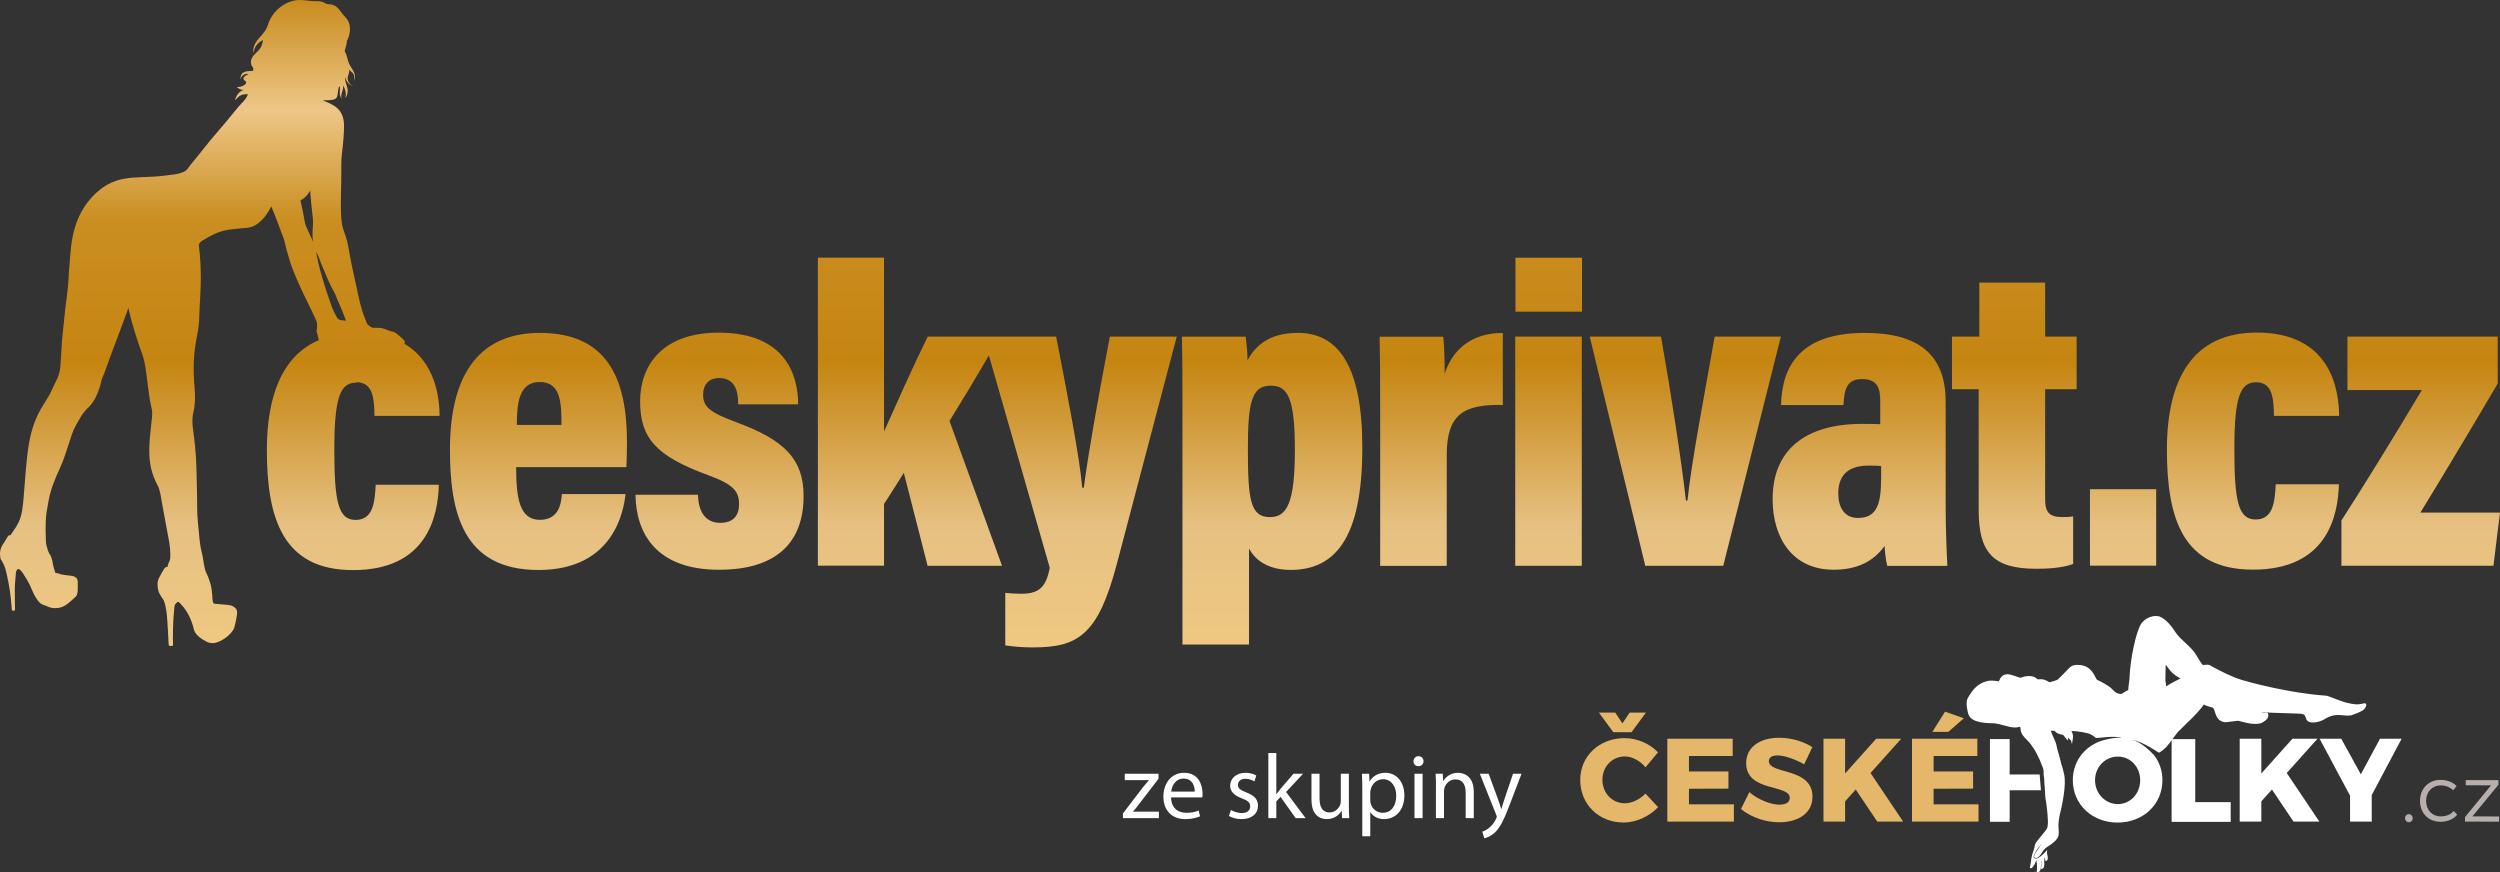 <?xml version="1.0" encoding="utf-8"?>
<!-- Generator: Adobe Illustrator 15.1.0, SVG Export Plug-In . SVG Version: 6.00 Build 0)  -->
<!DOCTYPE svg PUBLIC "-//W3C//DTD SVG 1.1//EN" "http://www.w3.org/Graphics/SVG/1.1/DTD/svg11.dtd">
<svg version="1.1" id="Vrstva_1" xmlns="http://www.w3.org/2000/svg" xmlns:xlink="http://www.w3.org/1999/xlink" x="0px" y="0px"
	 width="289.565px" height="101px" viewBox="122.64 370.445 289.565 101" enable-background="new 122.64 370.445 289.565 101"
	 xml:space="preserve">
<rect x="122.64" y="370.445" width="289.565" height="101" fill="#333333" stroke="none"/>
<linearGradient id="SVGID_1_" gradientUnits="userSpaceOnUse" x1="267.423" y1="445.432" x2="267.423" y2="370.446">
	 <stop offset="0" stop-color="#efc981"/>
      <stop offset=".19" stop-color="#e6c081"/>
      <stop offset=".44" stop-color="#c58511"/>
      <stop offset=".66" stop-color="#ca8e21"/>
      <stop offset=".83" stop-color="#eec687"/>
      <stop offset="1" stop-color="#c98c1e"/>
</linearGradient>
<path fill="url(#SVGID_1_)" d="M163.936,414.719c1.927,0,2.04,1.908,2.077,3.893h7.549c-0.028-2.06-0.46-6.261-4.118-8.368
	c0.019,0,0.038-0.018,0.056-0.029c0.019-0.018,0.019-0.037,0.028-0.066c0.019-0.093-0.018-0.187-0.065-0.272
	c-0.057-0.074-0.122-0.14-0.198-0.206s-0.15-0.132-0.226-0.197c-0.122-0.113-0.263-0.227-0.386-0.33
	c-0.169-0.149-0.385-0.253-0.602-0.3c-0.31-0.066-0.629-0.198-0.921-0.319c-0.282-0.113-0.592-0.113-0.893-0.113
	c-0.122,0-0.245,0-0.376,0c-0.094,0-0.225-0.066-0.301-0.122c-0.084-0.076-0.178-0.132-0.263-0.198
	c-0.15-0.122-0.207-0.319-0.282-0.499c-0.696-1.626-0.978-3.553-1.382-5.273c-0.272-1.166-0.489-2.425-0.714-3.601
	c-0.113-0.592-0.339-1.175-0.527-1.739c-0.169-0.498-0.207-1.024-0.235-1.542c-0.094-1.683,0.029-3.497,0.019-5.18
	c0-0.563-0.019-0.705,0.01-1.269c0.019-0.47,0.047-0.667,0.16-1.626c0.056-0.508,0.094-1.053,0.122-1.57
	c0.028-0.479,0.047-1.043-0.047-1.513c-0.094-0.47-0.311-0.931-0.667-1.26c-0.451-0.424-1.072-0.696-1.645-0.903
	c0,0-0.019,0-0.028,0c0.009,0,0.019-0.019,0.028-0.028c0.075-0.047,0.178-0.029,0.263-0.029c0.245,0,0.527-0.019,0.771-0.056
	c0.113-0.02,0.254-0.057,0.348-0.113c0.122-0.075,0.188-0.216,0.226-0.348c0.038-0.141,0.038-0.283,0.057-0.423
	c0.019-0.208,0.066-0.414,0.131-0.611c0.038-0.019,0.065-0.038,0.094-0.066c0.047,0.282-0.019,0.574,0,0.855
	c0.019,0.226,0.085,0.395,0.216,0.574c-0.104-0.245-0.028-0.517,0.047-0.761c0.075-0.254,0.179-0.555,0.084-0.8
	c0.31,0.433,0.432,1.006,0.282,1.514c0.216-0.282,0.319-0.649,0.272-1.006c-0.047-0.433-0.367-1.015-0.254-1.438
	c0.076,0.47,0.414,0.912,0.875,1.015c-0.216-0.085-0.405-0.254-0.508-0.46c-0.104-0.207-0.132-0.452-0.075-0.677
	c0.028-0.132,0.094-0.245,0.122-0.376s0.066-0.32,0-0.423c0.132,0.217,0.385,0.33,0.517,0.555c0.141,0.235,0.103,0.526,0.075,0.799
	c0.104-0.226,0.122-0.488,0.075-0.724c-0.104-0.489-0.489-0.875-0.687-1.335c-0.179-0.422-0.188-0.912-0.442-1.288
	c-0.009-0.019-0.019-0.028-0.028-0.047c0.019-0.225,0.104-0.46,0.151-0.667c0.046-0.188,0.103-0.357,0.084-0.555
	c0.263-0.442,0.385-0.969,0.366-1.476c-0.028-0.574-0.179-0.921-0.574-1.335c-0.319-0.338-0.348-0.423-0.442-0.545
	c-0.253-0.319-0.441-0.563-0.705-0.724c-0.112-0.066-0.423-0.169-0.554-0.178c-0.131,0-0.263,0-0.385-0.039
	c-0.113-0.027-0.217-0.093-0.32-0.15c-0.254-0.122-0.536-0.188-0.818-0.169c-0.874,0.047-1.72-0.254-2.585-0.085
	c-1.448,0.282-2.688,1.41-3.111,2.821c-0.122,0.404-0.367,0.78-0.649,1.109c-0.272,0.32-0.583,0.63-0.799,0.997
	c-0.216,0.366-0.33,0.817-0.198,1.222c-0.037-0.648,0.452-1.269,1.035-1.551c0.047,0.131-0.075,0.47-0.113,0.602
	c-0.216,0.676-1.071,1.024-1.231,1.72c-0.065,0.292,0.01,0.62,0.208,0.846c0.103,0.122,0.066,0.263-0.019,0.395
	c-0.047,0-0.104,0-0.15,0.01c-0.207,0.018-0.376,0-0.574,0.037c-0.122,0.028-0.338,0.104-0.432,0.179
	c-0.207,0.179-0.273,0.414-0.263,0.799c0.019-0.292,0.3-0.602,0.583-0.667c0.122-0.029,0.254-0.02,0.376,0
	c-0.122,0.056-0.254,0.112-0.367,0.188c-0.16,0.094-0.311,0.292-0.225,0.451c0.065,0.112,0.216,0.151,0.272,0.272
	c0.065,0.15-0.075,0.301-0.216,0.385c-0.254,0.151-0.564,0.226-0.865,0.208c0.235,0.206,0.564,0.385,0.874,0.328
	c-0.601,0.132-0.94,0.687-1.071,1.223c0.282-0.311,0.592-0.64,1.006-0.687c0.159-0.019,0.329-0.057,0.479-0.01
	c0,0.028,0,0.056-0.009,0.075c0,0.02-0.01,0.038-0.02,0.047c-0.065,0.151-0.272,0.479-0.385,0.593
	c-0.404,0.422-0.771,0.827-1.137,1.288c-1.157,1.476-2.463,2.858-3.61,4.343c-0.611,0.799-1.269,1.523-1.861,2.332
	c-0.263,0.357-1.024,0.536-1.466,0.592c-0.855,0.104-1.674,0.225-2.454,0.263c-0.893,0.047-1.56,0.047-2.548,0.123
	c-0.197,0.009-0.808,0.113-0.996,0.15c-1.871,0.367-3.356,1.598-4.419,3.187c-1.062,1.589-1.504,3.516-1.636,5.415
	c-0.066,0.902-0.169,1.833-0.207,2.745c-0.066,1.608-0.386,3.281-0.517,4.888c-0.065,0.781-0.169,1.561-0.244,2.342
	c-0.056,0.582-0.056,1.269-0.113,1.841c-0.047,0.471-0.047,0.922-0.094,1.392c-0.046,0.47-0.179,0.931-0.375,1.363
	c-0.169,0.358-0.404,0.79-0.555,1.158c-0.254,0.591-0.648,1.23-0.997,1.766c-0.865,1.335-1.391,2.82-1.674,4.38
	c-0.357,2.05-0.46,4.249-0.639,6.318c-0.084,0.995-0.16,2.105-0.602,2.998c-0.094,0.188-0.179,0.339-0.291,0.518
	c-0.16,0.244-0.33,0.471-0.489,0.725c-0.047,0.073-0.104,0.159-0.141,0.234c-0.057-0.037-0.122-0.027-0.179,0
	c-0.113,0.075-0.198,0.215-0.263,0.339c-0.132,0.215-0.273,0.461-0.423,0.676c-0.282,0.403-0.414,0.949-0.329,1.439
	c0.01,0.074,0,0.196,0.038,0.273c0.019,0.035,0.037,0.073,0.065,0.11c0.047,0.076,0.094,0.151,0.141,0.227
	c0.245,0.386,0.376,0.874,0.479,1.315c0.329,1.364,0.526,2.745,0.611,4.138c0,0.037,0,0.084,0.009,0.132
	c0.047,0.055,0.113,0.094,0.188,0.094c0.075,0,0.141-0.039,0.178-0.094c-0.019-0.631,0-1.288-0.019-1.928
	c-0.019-0.79,0.047-1.57,0.122-2.352c0.01-0.112,0.028-0.168,0.075-0.271c0.029-0.075,0.075-0.141,0.15-0.18
	c0.066-0.027,0.131-0.008,0.188,0.02s0.104,0.075,0.15,0.132c0.123,0.132,0.226,0.272,0.32,0.424
	c0.319,0.506,0.667,1.052,0.884,1.606c0.169,0.424,0.395,0.895,0.649,1.269c0.103,0.151,0.225,0.312,0.357,0.443
	c0.075,0.074,0.179,0.149,0.281,0.187c0.264,0.114,0.565,0.217,0.837,0.331c0.188,0.073,0.404,0.103,0.667,0.103
	c0.235,0,0.414-0.019,0.687-0.103c0.3-0.095,0.601-0.273,0.846-0.48c0.264-0.227,0.564-0.471,0.809-0.715
	c0.104-0.103,0.169-0.215,0.207-0.356c0.038-0.132,0.047-0.283,0.057-0.424c0-0.366,0.019-0.686,0-1.053
	c-0.009-0.215-0.16-0.414-0.357-0.509c-0.198-0.093-0.424-0.12-0.64-0.14c-0.31-0.027-0.639-0.075-0.949-0.142
	c-0.216-0.047-0.414-0.169-0.639-0.149c-0.066-0.227-0.123-0.404-0.198-0.641c-0.15-0.518-0.122-1.023-0.423-1.465
	c-0.216-0.321-0.329-0.752-0.423-1.129c-0.094-0.396-0.047-0.762-0.075-1.175c-0.038-0.509,0-0.997,0-1.495
	c0.019-0.874,0.178-1.664,0.338-2.519c0.235-1.271,0.743-2.511,1.288-3.687c0.564-1.213,0.912-2.519,1.401-3.958
	c0.254-0.732,0.649-1.363,1.034-2.03c0.216-0.386,0.611-0.817,0.931-1.128c0.564-0.554,0.94-1.325,1.185-2.076
	c0.084-0.264,0.179-0.528,0.226-0.81c0.056-0.348,0.245-0.686,0.376-1.026c0.46-1.221,0.94-2.632,1.419-3.844
	c0.47-1.194,0.912-2.501,1.373-3.704c0.394,1.767,0.958,3.563,1.579,5.264c0.386,1.063,0.499,2.323,0.64,3.441
	c0.131,0.995,0.253,2.03,0.489,2.999c0.122,0.497,0,1.231-0.057,1.739c-0.104,0.977-0.235,2.086-0.235,3.064
	c0,1.467,0.272,2.755,0.978,4.041c0.254,0.461,0.375,1.299,0.46,1.815c0.273,1.562,0.592,3.177,0.874,4.738
	c0.084,0.469,0.123,0.969,0.132,1.438c0,0.254,0,0.518-0.094,0.752c-0.084,0.227-0.254,0.441-0.197,0.678
	c-0.057-0.01-0.113-0.01-0.16,0c-0.084,0.027-0.16,0.122-0.226,0.187c-0.113,0.114-0.169,0.294-0.263,0.424
	c-0.132,0.188-0.207,0.396-0.329,0.595c-0.282,0.449-0.244,1.05-0.122,1.567c0.094,0.405,0.592,1.025,0.648,1.166
	c0.273,0.725,0.339,1.562,0.395,2.331c0.066,0.912,0.104,1.908,0.161,2.822c0.074,0.055,0.159,0.093,0.244,0.093
	s0.179-0.028,0.254-0.085c-0.038-1.325,0-2.726,0.122-4.043c0.01-0.122,0.019-0.271,0.038-0.403c0.01-0.085,0.028-0.18,0.066-0.254
	c0.057-0.132,0.179-0.225,0.292-0.319c0.047-0.037,0.112,0,0.159,0.02c0.047,0.018,0.076,0.056,0.113,0.093
	c0.141,0.142,0.272,0.291,0.404,0.451c0.592,0.742,0.997,1.655,1.213,2.575c0.084,0.358,0.292,0.611,0.564,0.856
	c0.273,0.244,0.592,0.424,0.922,0.602c0.404,0.216,0.911,0.206,1.334,0.027c0.667-0.28,1.307-0.741,1.711-1.344
	c0.084-0.122,0.16-0.318,0.197-0.46c0.113-0.432,0.198-0.865,0.263-1.307c0.028-0.216,0.066-0.452-0.046-0.64
	s-0.292-0.33-0.489-0.413c-0.198-0.085-0.423-0.122-0.639-0.142c-0.226-0.019-0.489-0.038-0.714-0.056
	c-0.254-0.02-0.527-0.066-0.78-0.076l0,0c-0.207-0.254-0.151-0.676-0.188-1.007c-0.056-0.469-0.085-0.939-0.235-1.391
	c-0.142-0.423-0.264-0.809-0.471-1.201c-0.084-0.161-0.131-0.397-0.178-0.585c-0.142-0.582-0.16-1.118-0.32-1.701
	c-0.292-1.11-0.32-2.341-0.451-3.478c-0.131-1.186-0.075-2.323-0.113-3.582c-0.037-1.769-0.046-3.572-0.225-5.331
	c-0.076-0.78-0.197-1.551-0.282-2.332c-0.056-0.583-0.019-1.109,0.113-1.674c0.197-0.837,0.197-1.794,0.122-2.659
	c-0.094-1.073-0.141-1.975-0.094-3.047c0.038-0.958,0.15-1.974,0.348-2.914c0.179-0.818,0.272-1.702,0.291-2.539
	c0.038-1.354,0.169-2.764,0.169-4.117c0-1.354-0.047-2.576-0.226-3.92c-0.028-0.245,0.254-0.479,0.46-0.602
	c1.015-0.62,1.88-1.062,3.056-1.241c0.583-0.084,1.457-0.15,2.059-0.207c0.677-0.057,1.241-0.414,1.72-0.893
	c0.461-0.461,0.799-1.016,1.1-1.589c0.113,0.254,0.216,0.536,0.311,0.78c0.272,0.658,0.536,1.373,0.78,2.04
	c0.188,0.499,0.414,1.025,0.517,1.551c0.104,0.517,0.272,1.034,0.414,1.542c0.272,1.005,0.705,2.012,1.127,2.971
	c0.367,0.845,0.818,1.767,1.231,2.594c0.282,0.563,0.555,1.175,0.828,1.749c0.066,0.15,0.104,0.348,0.094,0.507
	c0,0.207-0.019,0.395-0.028,0.593c-0.169,0,0.329,1.109,0.16,1.109c0.027,0.019,0.075,0.028,0.112,0.038
	c-4.287,1.795-6.063,6.477-6.063,12.739c0,7.962,1.871,13.913,9.975,13.913c8.526,0,9.842-6.13,9.946-9.89h-7.314
	c-0.113,2.152-0.338,4.078-2.341,4.078c-2.002,0-2.453-2.16-2.453-8.121s0.649-7.774,2.5-7.774L163.936,414.719z M158.38,397.309
	c-0.16-0.376-0.386-0.809-0.452-1.213c-0.046-0.292-0.103-0.611-0.159-0.902c-0.113-0.508-0.226-1.025-0.329-1.533
	c0.028-0.009,0.047-0.018,0.065-0.038c0.545-0.31,0.724-0.564,1.053-1.09c0.076,1.063,0.198,2.153,0.319,3.215
	c0.057,0.499-0.018,0.987-0.037,1.495c-0.02,0.396,0,0.8,0.056,1.194c-0.169-0.376-0.339-0.742-0.508-1.128H158.38z
	 M159.565,401.098c-0.047-0.207-0.161-0.733-0.208-0.94c-0.046-0.197-0.075-0.366-0.103-0.536c0.028,0.047,0.047,0.095,0.075,0.141
	c0.216,0.348,0.319,0.762,0.479,1.138c0.471,1.109,0.94,2.35,1.542,3.394c0.169,0.283,0.282,0.686,0.423,0.987
	c0.395,0.828,0.658,1.58,0.95,2.313c-0.198-0.027-0.396-0.047-0.592-0.074c-0.085-0.01-0.179-0.02-0.254-0.066
	c-0.085-0.047-0.16-0.151-0.208-0.235c-0.253-0.452-0.498-0.912-0.658-1.402c-0.329-0.996-0.696-1.992-0.978-3.007
	c-0.169-0.611-0.376-1.251-0.47-1.721V401.098z M185.172,409.004c-6.834,0-10.416,4.569-10.416,13.51
	c0,7.209,1.438,13.95,10.256,13.95c8.818,0,9.89-7.013,10.078-8.791h-7.371c-0.084,1.215-0.404,2.981-2.557,2.981
	c-2.397,0-2.736-2.643-2.736-6.103h12.767c0.028-0.544,0.066-2.001,0.066-2.903c0-7.333-2.257-12.645-10.097-12.645H185.172z
	 M182.503,419.664c0-2.444,0.216-4.973,2.651-4.973c2.434,0,2.52,2.397,2.52,4.973H182.503z M207.904,419.335
	c-3.045-1.108-3.826-1.776-3.826-3.168c0-1.164,0.649-1.936,1.862-1.936c2.021,0,2.2,1.853,2.2,3.046h6.947
	c0-3.337-1.438-8.302-9.204-8.302c-6.675,0-9.101,3.949-9.101,7.936c0,4.203,1.73,6.318,7.888,8.573
	c2.886,1.054,3.573,1.843,3.573,3.348c0,1.335-0.667,2.172-2.181,2.172c-1.946,0-2.548-1.637-2.576-3.253h-7.239
	c0.056,4.466,2.397,8.686,9.674,8.686c6.693,0,9.795-3.186,9.795-8.544c0-4.223-2.152-6.479-7.812-8.547V419.335z M248.168,426.933
	h-0.179c-0.264-3.366-1.748-10.953-3.018-17.497H230.1c-1.673,3.366-3.431,7.343-5.067,10.982v-20.129h-7.662v35.677h7.662v-7.154
	c0.545-0.8,1.617-2.539,2.293-3.601l2.754,10.765h8.621l-6.083-16.771c1.551-2.529,3.055-4.992,4.56-7.597l7.05,24.593
	c-0.414,2.218-1.212,3.018-3.309,3.018c-0.536,0-1.373-0.047-1.843-0.104v6.083c0.95,0.149,2.125,0.234,3.177,0.234
	c5.265,0,7.577-1.42,9.758-9.71l6.928-26.294h-7.747c-1.297,6.759-2.5,13.5-3.017,17.496L248.168,426.933z M272.939,409.004
	c-3.497,0-4.973,1.664-5.8,3.159c-0.019-0.959-0.123-2.013-0.216-2.727h-7.389c0.047,1.626,0.065,4.109,0.065,7.652v28.014h7.709
	v-11.12c0.827,1.569,2.519,2.472,4.823,2.472c5.113,0,8.301-3.61,8.301-14.167c0-9.477-2.792-13.292-7.493-13.292V409.004z
	 M269.761,430.344c-2.312,0-2.584-2.021-2.584-7.962c0-5.303,0.433-7.267,2.642-7.267c1.926,0,2.801,1.298,2.801,7.407
	c0,6.11-0.894,7.813-2.85,7.813L269.761,430.344z M289.974,413.752c0-2.369-0.103-3.714-0.168-4.306h-7.371
	c0.047,1.795,0.066,4.521,0.066,9.026v17.513h7.709v-12.861c0-4.71,1.973-5.867,6.495-5.772v-8.339
	c-3.524-0.018-5.828,1.852-6.74,4.748L289.974,413.752z M298.143,409.436h7.709v26.54h-7.709V409.436z M298.172,400.299h7.709v6.242
	h-7.709V400.299z M321.242,409.436c-1.297,7.353-2.68,14.515-3.149,18.981h-0.178c-0.499-4.483-1.759-12.617-2.886-18.981h-8.255
	l6.43,26.54h9.035l6.673-26.54H321.242L321.242,409.436z M347.997,416.958c0-5.472-3.187-7.954-9.362-7.954
	c-7.324,0-9.599,3.676-9.703,8.358h7.229c0.095-1.891,0.404-3.009,2.161-3.009c1.892,0,2.098,1.203,2.098,2.641v2.585
	c-0.536-0.036-1.334-0.036-2.105-0.036c-6.448,0-10.36,2.913-10.36,8.714c0,4.539,2.342,8.178,7.05,8.178
	c2.793,0,4.636-0.979,5.924-2.755c0.019,0.668,0.15,1.729,0.301,2.305h6.966c-0.085-1.335-0.197-4.729-0.197-6.534v-12.475V416.958z
	 M340.523,425.7c0,2.979-0.403,4.737-2.67,4.737c-1.655,0-2.294-1.306-2.294-2.848c0-1.806,0.848-3.216,3.507-3.216
	c0.546,0,0.996,0,1.457,0.065v1.25V425.7z M359.522,403.175h-7.624v6.261h-3.168v6.092h3.093v14.016c0,4.88,1.655,6.779,6.646,6.779
	c1.043,0,2.961-0.047,4.297-0.555v-5.518c-0.452,0.084-0.752,0.084-1.232,0.084c-1.691,0-2.012-0.705-2.012-2.115v-12.691h3.648
	v-6.092h-3.648V403.175L359.522,403.175z M364.711,427.109h7.671v8.856h-7.671V427.109z M383.947,414.719
	c1.926,0,2.039,1.908,2.077,3.893h7.549c-0.028-2.82-0.817-9.646-9.542-9.646c-7.484,0-10.407,5.481-10.407,13.547
	c0,8.065,1.87,13.912,9.976,13.912c8.525,0,9.843-6.128,9.945-9.889h-7.314c-0.112,2.153-0.339,4.08-2.341,4.08
	s-2.454-2.162-2.454-8.123S382.084,414.719,383.947,414.719z M402.984,429.817c2.697-4.39,7.021-11.638,8.959-14.957v-5.425h-17.41
	v6.187h8.62c-3.291,5.536-7.033,11.571-9.316,15.106v5.246h17.607l0.762-6.158h-9.231H402.984z"/>
<g>
	<path fill="#E4B76A" d="M310.845,458.063c-1.477,0-2.603,1.164-2.603,2.698c0,1.546,1.126,2.725,2.603,2.725
		c0.795,0,1.712-0.437,2.384-1.123l1.462,1.572c-1.022,1.083-2.559,1.78-3.982,1.78c-2.889,0-5.038-2.107-5.038-4.929
		c0-2.764,2.205-4.846,5.133-4.846c1.426,0,2.917,0.629,3.878,1.642l-1.451,1.739C312.598,458.556,311.682,458.063,310.845,458.063z
		 M309.724,452.985l0.834,1.247l0.835-1.247h1.889l-1.669,2.269h-2.108l-1.669-2.269H309.724z"/>
	<path fill="#E4B76A" d="M323.33,456.009v2.002h-5.065v1.793h4.574v1.984l-4.574,0.015v1.808h5.203v1.999h-7.706v-9.601H323.33z"/>
	<path fill="#E4B76A" d="M328.521,457.941c-0.604,0-1.002,0.219-1.002,0.655c0,1.586,5.052,0.686,5.052,4.134
		c0,1.96-1.726,2.956-3.858,2.956c-1.604,0-3.271-0.588-4.424-1.533l0.971-1.957c0.988,0.848,2.48,1.452,3.48,1.452
		c0.737,0,1.205-0.275,1.205-0.78c0-1.629-5.054-0.643-5.054-4.039c0-1.793,1.52-2.932,3.833-2.932c1.41,0,2.837,0.439,3.835,1.083
		l-0.947,1.986C330.6,458.395,329.313,457.941,328.521,457.941z"/>
	<path fill="#E4B76A" d="M340.073,465.608l-2.489-3.714l-1.232,1.368v2.344h-2.506v-9.598h2.506v4.024l3.6-4.024h2.901l-3.558,3.97
		l3.777,5.628h-2.999V465.608z"/>
	<path fill="#E4B76A" d="M351.667,456.009v2.002h-5.064v1.793h4.572v1.984l-4.572,0.015v1.808h5.2v1.999h-7.704v-9.601H351.667z
		 M350.103,453.642l-1.796,1.571h-1.849l1.466-2.34L350.103,453.642z"/>
</g>
<path fill="#FFFFFF" d="M358.884,460.152h-3.474v-4.105h-2.282v9.581h2.282v-3.651h3.624
	C359.029,461.977,358.884,460.152,358.884,460.152z"/>
<path fill="#FFFFFF" d="M384.603,454.178c0.096-0.037,0.454-0.26,0.611-0.449c0.201-0.249,0.253-0.791-0.084-0.742
	c-0.255,0.021-0.461-0.017-0.634-0.063c0.44,0.026,1.023,0.058,1.316,0.075l2.187,0.07c0.036,0.007,1.078,0.044,1.155,0.044
	c0.41,0.079,0.455,0.146,0.599,0.592c0.083,0.279,0.379,0.447,0.913,0.422c0.306-0.015,0.879-0.147,1.275-0.42
	c1.475-0.891,2.275-0.108,3.259-0.484c1.063-0.41,1.297-0.536,1.491-0.987c0.049-0.121,0.049-0.406-0.27-0.32
	c-0.635,0.171-1.134,0.142-2.064-0.101c-0.44-0.113-0.564-0.2-1.093-0.369c-1.125-0.458-1.139-0.422-1.303-0.433
	c-4.106-0.279-8.788-1.543-9.634-1.804c-1.239-0.377-2.481-1.038-3.484-1.572l-0.054-0.027c-0.145-0.116-0.293-0.172-0.479-0.177
	c-0.094-0.005-0.455,0.037-0.544,0.03c-0.115-0.11-0.478-0.7-0.657-0.993c-0.113-0.187-0.202-0.333-0.252-0.401
	c-0.303-0.434-0.714-0.812-1.11-1.178c-0.412-0.377-0.837-0.769-1.125-1.208c-0.431-0.663-1.027-1.468-1.803-1.813l-0.019-0.011
	c-0.302-0.078-0.566-0.083-0.858-0.023c-0.449,0.092-0.886,0.352-1.199,0.71c-0.754,0.966-1.38,4.574-1.434,6.165
	c-0.011,0.342-0.052,0.654-0.09,0.931c-0.037,0.271-0.072,0.512-0.072,0.732c-0.219,0.062-0.755,0.435-0.755,0.435
	c-0.048,0.008-0.104,0.013-0.157,0.011c-0.6-0.021-0.847-0.526-1.229-0.797c-0.05-0.037-0.099-0.073-0.139-0.1
	c-0.383-0.263-0.578-0.368-1-0.578c-0.114-0.056-0.243-0.098-0.342-0.172c-0.227-0.163-0.482-1.647-2.121-1.715
	c-0.426-0.016-0.786,0.031-1.118,0.375c-0.366,0.382-1.091,1.133-1.271,1.288c-0.179,0.157-0.67,0.244-0.981,0.354
	c-0.804-0.508-1.171-0.333-1.316-0.34c-0.18-0.006-0.215-0.265-0.716-0.354c-0.815-0.148-1.245,0.229-1.429,0.153
	c-0.253-0.104-1.181-0.41-1.375-0.402c-0.37,0.018-0.57,0.098-0.804,0.376c-0.08,0.098-0.204,0.431-0.266,0.459
	c0,0-0.777-0.185-1.363-0.025c-0.993,0.268-1.517,0.825-2.103,1.778c-0.271,0.416-0.337,0.848-0.062,1.958
	c0.226,0.922,1.511,1.142,3.018,1.142h0.027c0.274,0,1.64,0.404,1.836,0.432c0.399,0.058,0.688,0.099,1.126-0.027
	c0.052,0.062,0.058,0.139,0.067,0.243c0.015,0.242,0.04,0.615,0.707,1.251c0.299,0.29,0.355,0.375,0.503,0.574
	c0.047,0.071,0.107,0.158,0.189,0.271l0.066,0.087c0.195,0.264,0.622,1.09,0.745,1.388c0.117,0.287,0.241,0.587,0.27,0.683
	l0.004,0.017c0.181,0.375,0.181,0.509,0.181,0.742c0,0.178,0,0.393,0.07,0.771c0.006,0.37,0.029,0.685,0.059,0.984
	c0.024,0.302,0.053,0.614,0.058,0.991c0.008,0.075,0.021,0.184,0.037,0.312c0.017,0.126,0.045,0.286,0.075,0.455l0,0
	c0.084,0.618,0.277,2.125,0.169,2.752c-0.06,0.363-0.294,0.567-0.483,0.802c-0.117,0.152-0.152,0.2-0.264,0.334
	c-0.239,0.285-0.421,0.484-0.614,0.786c-0.053,0.08-0.084,0.162-0.113,0.247c-0.028,0.094-0.036,0.185-0.056,0.291
	c-0.034,0.186-0.108,0.388-0.167,0.543c-0.062,0.178-0.109,0.313-0.139,0.501c-0.015,0.098-0.054,0.243-0.071,0.343
	c-0.017,0.095-0.017,0.257-0.031,0.319c-0.056,0.218-0.065,0.385-0.127,0.685c0.18,0.062,0.292-0.058,0.37-0.161
	c0.16-0.2,0.301-0.502,0.402-0.784c0,0.103,0.028,0.22,0.038,0.333c0.026,0.368,0.046,0.744-0.015,1.05
	c0.124,0.029,0.265,0.013,0.341-0.067c0.197-0.197,0.166-0.778,0.164-1.11c0-0.052,0.009-0.115,0.018-0.179
	c0.004,0.062,0.011,0.125,0.012,0.188c0.009,0.311-0.001,0.597-0.027,0.842c0.468-0.043,0.371-0.56,0.371-0.938
	c0-0.14,0.021-0.291,0.051-0.448c0.016,0.142,0.082,0.302,0.082,0.432c0.256,0.041,0.289-0.24,0.276-0.407
	c-0.02-0.228-0.1-0.337-0.09-0.57c0.01-0.246,0.002-0.082,0.034-0.302c-0.004-0.007-1.174,1.432-1.554,0.89
	c-0.056-0.081-0.021-0.211,0.016-0.293c0.145-0.322,0.317-0.635,0.537-0.887c0.12-0.143,0.258-0.289,0.339-0.447
	c0.017-0.028,0.023-0.041,0.014-0.017c-0.003,0.007-0.008,0.011-0.014,0.017c-0.05,0.098-0.229,0.421-0.412,0.654
	c-0.104,0.13-0.2,0.283-0.286,0.439c-0.07,0.122-0.226,0.324-0.15,0.475c0.056,0.105,0.183,0.143,0.328,0.085
	c0.185-0.069,0.332-0.252,0.435-0.391c0.112-0.154,0.186-0.34,0.302-0.481c0.267-0.331,0.615-0.454,0.971-0.745
	c0.321-0.261,0.62-0.494,0.747-0.862c0.087-0.259,0.058-0.641,0.031-0.952c-0.043-0.421,0.017-0.916,0.14-1.569
	c0.272-0.971,0.81-3.581,0.488-4.729c-0.009-0.038-0.027-0.125-0.055-0.228c-0.044-0.188-0.082-0.332-0.096-0.382
	c-0.132-0.395-0.212-0.714-0.284-1.023c-0.077-0.306-0.152-0.62-0.283-1.016c-0.113-0.349-0.125-0.73-0.318-1.158
	c-0.173-0.385-0.353-0.782-0.498-1.171c0.103-0.011,0.229,0,0.363,0.01c0.123,0.013-0.034-0.011,0.098-0.015
	c0.124,0.275,0.632,0.451,0.902,0.46c0.161,0.007,0.504,0.693,0.656,0.646c0-0.11-0.051-0.388,0.037-0.252l0.306,0.3l0.094,0.41
	c0.037-0.331,0.289-1.072-0.058-1.47c0.017-0.015,0.089-0.005,0.155-0.02l-0.267-0.053c0.041,0.003,0.084,0.004,0.134,0.006
	c0.82,0.027,1.906,0.225,2.234,0.409c0.285,0.153,0.308,0.18,0.592,0.418c0.033,0.029,2.268-0.341,2.955-0.007
	c-0.758-0.138-2.004,0.207-2.494,0.378c-1.891,0.709-3.149,2.4-3.149,4.498c0,2.806,2.219,4.915,5.19,4.915
	c2.97,0,5.188-2.109,5.188-4.915c0-1.082-0.337-2.049-0.921-2.838c-0.26-0.289-1.445-1.584-2.633-1.828
	c1.346,0.193,3.121,1.512,3.157,1.491c0.722-0.417,1.022-0.845,1.462-1.443v9.449h6.843v-2.279h-4.105v-7.302h-2.64
	c0.049-0.063,0.091-0.123,0.137-0.187c0.172-0.228,0.346-0.46,0.538-0.695c0.239-0.213,0.461-0.438,0.675-0.656
	c0.211-0.217,0.432-0.442,0.676-0.657c0.093-0.097,0.177-0.18,0.259-0.26c0.327-0.328,0.609-0.606,1.108-1.214l0.235-0.336
	c0.186,0.118,0.796,0.3,1.069,0.374c0.125,0.158,0.12,0.166,0.307,0.744c0.174,0.545,0.566,0.91,1.158,0.93
	c0.131,0.002,1.387-0.181,1.472-0.166C382.159,453.971,383.703,454.536,384.603,454.178z M370.53,460.814
	c0,1.563-1.152,2.768-2.588,2.768c-1.425,0-2.642-1.205-2.642-2.768c0-1.559,1.205-2.737,2.642-2.737
	C369.377,458.077,370.53,459.256,370.53,460.814z M375.024,449.117c-0.323,0.157-0.851,0.413-1.484,0.83
	c-0.006-0.037-0.009-0.068-0.012-0.102c-0.017-0.174-0.026-0.273-0.08-0.614c0.006-0.5,0.017-1.366,0.031-1.791
	c0.08,0.083,0.157,0.188,0.243,0.308c0.268,0.365,0.63,0.859,1.485,1.275C375.151,449.057,375.089,449.085,375.024,449.117z"/>
<polygon fill="#FFFFFF" points="391.063,456.009 388.163,456.009 384.56,460.033 384.56,456.009 382.056,456.009 382.056,465.608 
	384.56,465.608 384.56,463.263 385.792,461.895 388.286,465.608 391.283,465.608 387.506,459.979 "/>
<polygon fill="#FFFFFF" points="396.087,460.13 393.815,456.009 391.311,456.009 394.84,462.608 394.84,465.608 397.347,465.608 
	397.347,462.537 400.81,456.009 398.305,456.009 "/>
<path fill="#B7AFAC" d="M401.655,464.747c-0.258,0-0.448,0.2-0.448,0.467c0,0.265,0.189,0.467,0.448,0.467
	c0.245,0,0.438-0.202,0.438-0.467S401.902,464.747,401.655,464.747z"/>
<path fill="#B7AFAC" d="M405.35,465.004c-0.994,0-1.705-0.73-1.705-1.799c0-1.062,0.714-1.79,1.705-1.79
	c0.585,0,1.065,0.214,1.435,0.566l0.392-0.493c-0.438-0.446-1.076-0.712-1.855-0.712c-1.386,0-2.381,1.004-2.381,2.429
	c0,1.434,0.987,2.426,2.381,2.426c0.832,0,1.499-0.31,1.93-0.828l-0.41-0.421C406.5,464.784,405.983,465.004,405.35,465.004z"/>
<polygon fill="#B7AFAC" points="409.01,465.004 412.024,461.335 412.024,460.807 412.024,460.807 408.234,460.807 408.234,461.398 
	411.167,461.408 408.153,465.078 408.153,465.608 412.096,465.616 412.096,465.012 "/>
<g>
	<path fill="#FFFFFF" d="M252.704,464.664l2.316-3.03c0.235-0.288,0.445-0.532,0.68-0.807v-0.021h-2.784v-0.745h3.91v0.584
		l-2.294,2.985c-0.223,0.286-0.428,0.552-0.66,0.809v0.02h2.995v0.745h-4.163V464.664L252.704,464.664L252.704,464.664z"/>
	<path fill="#FFFFFF" d="M258.283,462.805c0.019,1.263,0.817,1.782,1.764,1.782c0.668,0,1.082-0.115,1.421-0.265l0.171,0.672
		c-0.329,0.146-0.904,0.327-1.723,0.327c-1.581,0-2.526-1.052-2.526-2.604c0-1.551,0.911-2.762,2.411-2.762
		c1.688,0,2.126,1.466,2.126,2.412c0,0.19-0.014,0.328-0.032,0.437L258.283,462.805L258.283,462.805z M261.023,462.134
		c0.01-0.585-0.245-1.509-1.295-1.509c-0.957,0-1.359,0.859-1.436,1.509H261.023z"/>
	<path fill="#FFFFFF" d="M265.211,464.257c0.289,0.169,0.776,0.363,1.244,0.363c0.667,0,0.989-0.329,0.989-0.767
		c0-0.445-0.266-0.681-0.948-0.933c-0.936-0.338-1.373-0.84-1.373-1.456c0-0.826,0.681-1.508,1.777-1.508
		c0.52,0,0.975,0.139,1.254,0.319l-0.224,0.679c-0.202-0.127-0.574-0.307-1.051-0.307c-0.553,0-0.852,0.315-0.852,0.701
		c0,0.422,0.298,0.615,0.969,0.882c0.879,0.327,1.35,0.773,1.35,1.537c0,0.913-0.714,1.554-1.913,1.554
		c-0.563,0-1.084-0.149-1.446-0.362L265.211,464.257z"/>
	<path fill="#FFFFFF" d="M270.472,462.418h0.02c0.127-0.181,0.297-0.403,0.448-0.582l1.519-1.774h1.114l-1.974,2.114l2.263,3.029
		h-1.149l-1.761-2.466l-0.48,0.532v1.934h-0.923v-7.544h0.923V462.418L270.472,462.418z"/>
	<path fill="#FFFFFF" d="M278.877,463.791c0,0.541,0.013,1.009,0.045,1.413h-0.831l-0.053-0.839h-0.021
		c-0.234,0.416-0.788,0.954-1.701,0.954c-0.806,0-1.773-0.455-1.773-2.251v-3.007h0.935v2.839c0,0.977,0.308,1.646,1.148,1.646
		c0.624,0,1.062-0.437,1.231-0.857c0.052-0.13,0.084-0.299,0.084-0.481v-3.146h0.934V463.791L278.877,463.791z"/>
	<path fill="#FFFFFF" d="M280.428,461.741c0-0.662-0.019-1.19-0.04-1.681h0.826l0.052,0.883h0.023
		c0.37-0.627,0.986-0.988,1.826-0.988c1.255,0,2.188,1.052,2.188,2.604c0,1.848-1.136,2.763-2.348,2.763
		c-0.681,0-1.276-0.297-1.583-0.808h-0.019v2.794h-0.925V461.741L280.428,461.741z M281.353,463.109c0,0.14,0.011,0.266,0.042,0.383
		c0.168,0.651,0.732,1.095,1.405,1.095c0.984,0,1.561-0.808,1.561-1.986c0-1.021-0.542-1.903-1.532-1.903
		c-0.636,0-1.243,0.446-1.414,1.148c-0.03,0.118-0.063,0.256-0.063,0.374V463.109L281.353,463.109L281.353,463.109z"/>
	<path fill="#FFFFFF" d="M287.519,458.617c0,0.319-0.224,0.572-0.598,0.572c-0.339,0-0.562-0.253-0.562-0.572
		c0-0.32,0.232-0.587,0.584-0.587C287.282,458.03,287.519,458.288,287.519,458.617z M286.476,465.204v-5.143h0.936v5.143H286.476z"
		/>
	<path fill="#FFFFFF" d="M288.961,461.453c0-0.542-0.009-0.966-0.042-1.393h0.827l0.054,0.851h0.019
		c0.257-0.479,0.853-0.956,1.702-0.956c0.712,0,1.818,0.425,1.818,2.188v3.061h-0.935v-2.967c0-0.829-0.31-1.517-1.192-1.517
		c-0.606,0-1.083,0.433-1.254,0.952c-0.042,0.119-0.066,0.279-0.066,0.439v3.093h-0.933v-3.753L288.961,461.453L288.961,461.453z"/>
	<path fill="#FFFFFF" d="M295.063,460.061l1.114,3.038c0.127,0.342,0.255,0.745,0.342,1.055h0.021
		c0.096-0.31,0.202-0.704,0.328-1.075l1.021-3.017h0.986l-1.402,3.668c-0.668,1.762-1.129,2.652-1.764,3.216
		c-0.469,0.393-0.914,0.553-1.149,0.595l-0.231-0.772c0.231-0.074,0.542-0.224,0.815-0.46c0.258-0.203,0.565-0.563,0.788-1.04
		c0.044-0.095,0.076-0.172,0.076-0.223c0-0.054-0.021-0.126-0.076-0.245l-1.889-4.738L295.063,460.061L295.063,460.061
		L295.063,460.061z"/>
</g>
</svg>
